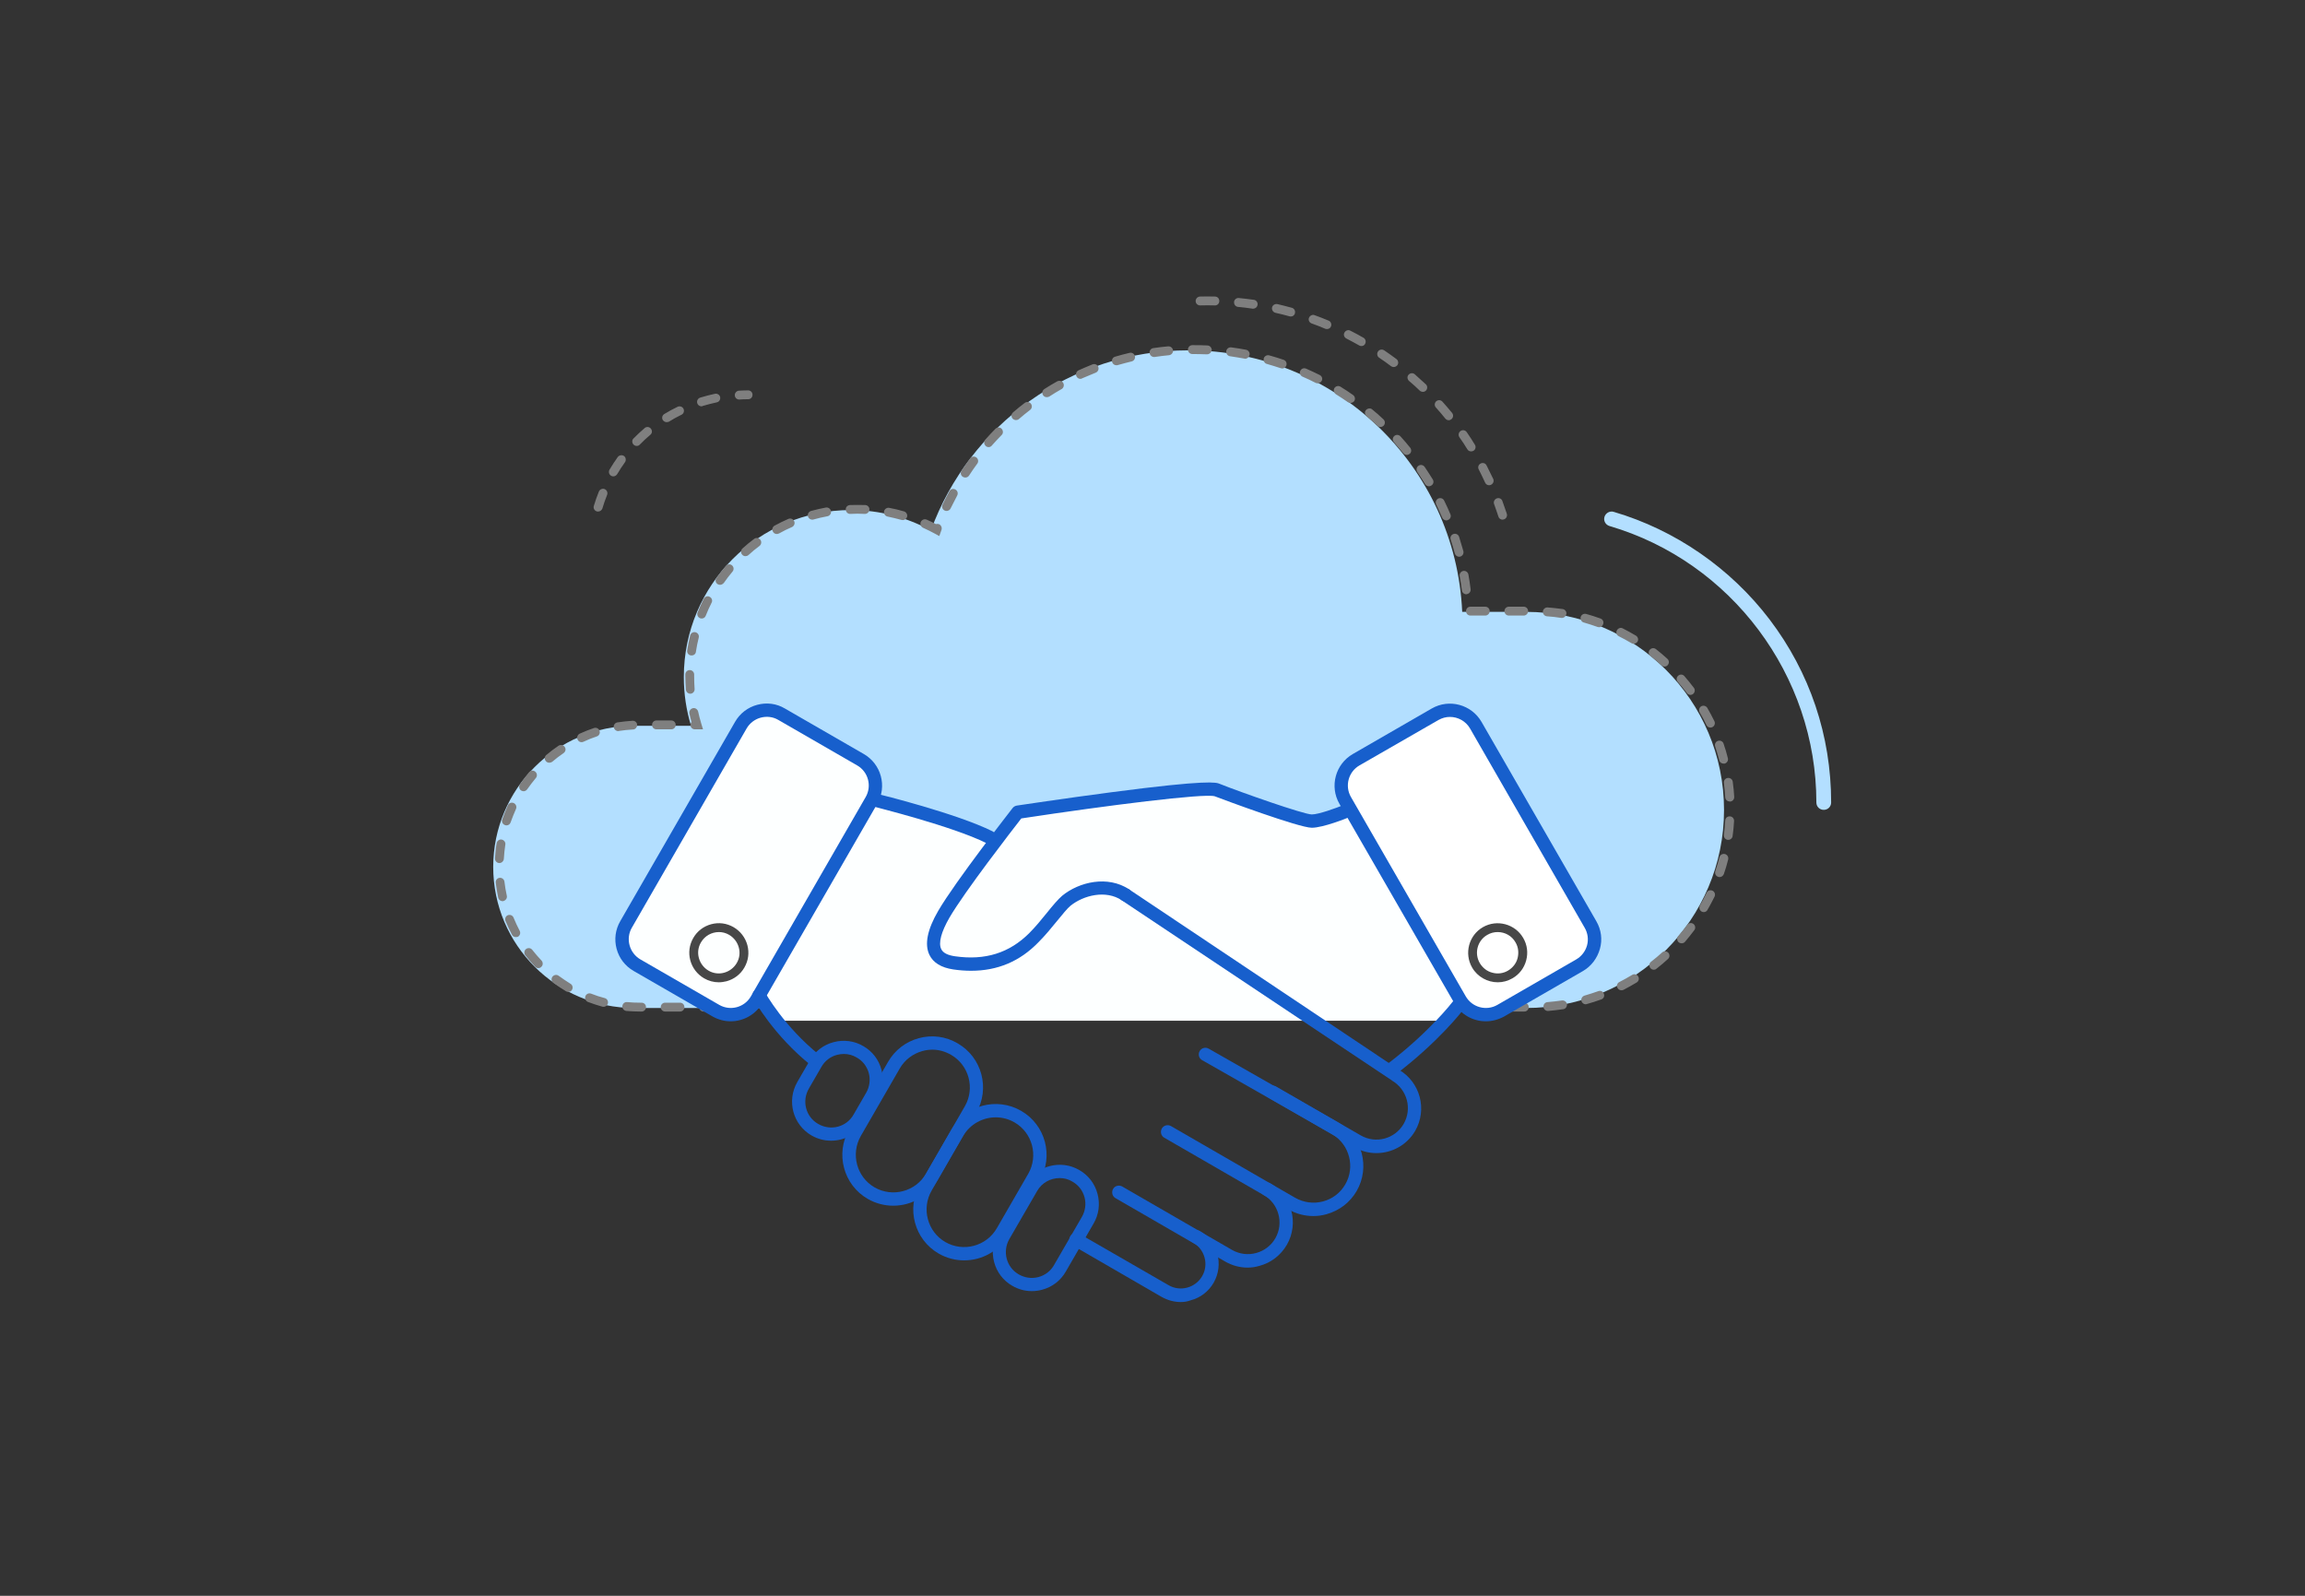 <?xml version="1.0" encoding="utf-8"?>
<!-- Generator: Adobe Illustrator 28.0.0, SVG Export Plug-In . SVG Version: 6.00 Build 0)  -->
<svg version="1.1" id="Слой_1" xmlns="http://www.w3.org/2000/svg" xmlns:xlink="http://www.w3.org/1999/xlink" x="0px" y="0px"
	 viewBox="0 0 1560 1080" style="enable-background:new 0 0 1560 1080;" xml:space="preserve">
<rect x="0" y="0" width="1560" height="1080" fill="#333333" stroke="none"/>
<style type="text/css">
	.st0{fill:#B3DFFF;}
	.st1{fill:#7F7F7F;}
	.st2{fill:#FDFFFF;}
	.st3{fill:#175FCC;}
	.st4{fill:#474747;}
	.st5{fill:#FFFFFF;}
</style>
<g>
	<g>
		<path class="st0" d="M1032.8,414.1h-43.2c-4.4-98.5-85.7-177-185.3-177C724.2,237.1,656,287.9,630,359
			c-16.1-8.8-34.6-13.8-54.2-13.8c-62.4,0-113,50.6-113,113c0,11.5,1.7,22.6,4.9,33h-38.4c-52.7,0-95.5,42.8-95.5,95.5l0,0
			c0,52.7,42.8,95.5,95.5,95.5h161.5h357.5h84.5c74,0,134-60,134-134l0,0C1166.8,474.1,1106.8,414.1,1032.8,414.1z"/>
	</g>
	<g>
		<path class="st1" d="M1031.6,684.6h-10c-1.7,0-3-1.3-3-3s1.3-3,3-3h10c1.7,0,3,1.3,3,3S1033.3,684.6,1031.6,684.6z M480.4,684.6
			h-4.2c-1.7,0-3-1.3-3-3s1.3-3,3-3h4.2c1.7,0,3,1.3,3,3S482.1,684.6,480.4,684.6z M460.2,684.6h-10c-1.7,0-3-1.3-3-3s1.3-3,3-3h10
			c1.7,0,3,1.3,3,3S461.9,684.6,460.2,684.6z M434.2,684.6h-0.9c-3.1,0-6.3-0.2-9.4-0.4c-1.6-0.2-2.9-1.6-2.7-3.3s1.6-2.9,3.3-2.7
			c2.9,0.3,5.9,0.4,8.8,0.4h0.9c1.7,0,3,1.3,3,3S435.9,684.6,434.2,684.6z M1047.6,684.2c-1.6,0-2.9-1.2-3-2.8
			c-0.1-1.7,1.1-3.1,2.8-3.2c3.2-0.3,6.5-0.6,9.7-1.1c1.6-0.2,3.2,0.9,3.4,2.5s-0.9,3.2-2.5,3.4c-3.4,0.5-6.8,0.9-10.2,1.2
			C1047.8,684.2,1047.7,684.2,1047.6,684.2z M408.5,681.4c-0.3,0-0.5,0-0.8-0.1c-3.3-0.9-6.6-2-9.8-3.2c-1.5-0.6-2.3-2.3-1.7-3.9
			s2.3-2.3,3.9-1.7c3,1.2,6.1,2.2,9.2,3c1.6,0.4,2.5,2.1,2.1,3.7C411,680.5,409.8,681.4,408.5,681.4z M1073.2,679.7
			c-1.3,0-2.5-0.9-2.9-2.2c-0.4-1.6,0.5-3.2,2.1-3.7c3.1-0.9,6.2-1.9,9.3-3c1.6-0.6,3.3,0.2,3.8,1.8c0.6,1.6-0.2,3.3-1.8,3.8
			c-3.2,1.2-6.5,2.2-9.7,3.1C1073.7,679.6,1073.4,679.7,1073.2,679.7z M384.6,671.3c-0.5,0-1-0.1-1.5-0.4c-2.9-1.8-5.8-3.7-8.6-5.7
			c-1.3-1-1.6-2.9-0.6-4.2c1-1.3,2.9-1.6,4.2-0.6c2.6,1.9,5.3,3.7,8,5.4c1.4,0.8,1.9,2.7,1,4.1C386.7,670.8,385.7,671.3,384.6,671.3
			z M1097.4,670.2c-1.1,0-2.2-0.6-2.7-1.6c-0.8-1.5-0.2-3.3,1.3-4c2.9-1.5,5.8-3.1,8.6-4.8c1.4-0.9,3.3-0.4,4.1,1
			c0.9,1.4,0.4,3.3-1,4.1c-2.9,1.8-5.9,3.4-8.9,5C1098.3,670.1,1097.8,670.2,1097.4,670.2z M1119.3,656.3c-0.9,0-1.8-0.4-2.4-1.2
			c-1-1.3-0.8-3.2,0.5-4.2c2.6-2,5.1-4.1,7.5-6.3c1.2-1.1,3.1-1,4.2,0.2c1.1,1.2,1,3.1-0.2,4.2c-2.5,2.3-5.1,4.5-7.8,6.6
			C1120.6,656.1,1119.9,656.3,1119.3,656.3z M364.4,655.2c-0.8,0-1.6-0.3-2.2-0.9c-2.4-2.5-4.6-5.1-6.7-7.8c-1-1.3-0.8-3.2,0.5-4.2
			s3.2-0.8,4.2,0.5c2,2.5,4.1,5,6.3,7.3c1.1,1.2,1.1,3.1-0.1,4.2C365.9,654.9,365.1,655.2,364.4,655.2z M1138.1,638.4
			c-0.7,0-1.4-0.2-2-0.7c-1.2-1.1-1.4-3-0.3-4.2c2.1-2.5,4.2-5,6.1-7.6c1-1.3,2.9-1.6,4.2-0.6s1.6,2.9,0.6,4.2c-2,2.7-4.2,5.4-6.4,8
			C1139.8,638.1,1138.9,638.4,1138.1,638.4z M349.1,634.2c-1.1,0-2.1-0.6-2.6-1.6c-1.6-3-3.1-6.2-4.4-9.3c-0.6-1.5,0.1-3.3,1.6-3.9
			c1.5-0.6,3.3,0.1,3.9,1.7c1.2,3,2.6,5.9,4.1,8.8c0.8,1.5,0.2,3.3-1.2,4.1C350.1,634.1,349.6,634.2,349.1,634.2z M1153.1,617.3
			c-0.5,0-1-0.1-1.5-0.4c-1.4-0.8-1.9-2.7-1.1-4.1c1.6-2.8,3.1-5.7,4.5-8.6c0.7-1.5,2.5-2.1,4-1.4c1.5,0.7,2.1,2.5,1.4,4
			c-1.5,3-3.1,6.1-4.8,9C1155.2,616.7,1154.2,617.3,1153.1,617.3z M340.1,609.9c-1.4,0-2.6-1-2.9-2.3c-0.7-3.3-1.3-6.8-1.7-10.2
			c-0.2-1.7,1-3.1,2.6-3.3c1.6-0.2,3.1,1,3.3,2.6c0.4,3.2,0.9,6.4,1.6,9.5c0.4,1.6-0.7,3.2-2.3,3.6
			C340.5,609.9,340.3,609.9,340.1,609.9z M1163.8,593.6c-0.3,0-0.6,0-1-0.2c-1.6-0.5-2.4-2.2-1.9-3.8c1-3.1,2-6.2,2.8-9.4
			c0.4-1.6,2.1-2.6,3.7-2.2c1.6,0.4,2.6,2,2.2,3.7c-0.8,3.3-1.8,6.6-2.9,9.8C1166.2,592.8,1165,593.6,1163.8,593.6z M338,584.1
			c0,0-0.1,0-0.2,0c-1.6-0.1-2.9-1.5-2.8-3.2c0.2-3.4,0.5-6.9,1.1-10.2c0.3-1.6,1.8-2.8,3.4-2.5c1.6,0.3,2.8,1.8,2.5,3.4
			c-0.5,3.2-0.8,6.4-1,9.6C340.9,582.8,339.5,584.1,338,584.1z M1169.7,568.4c-0.1,0-0.3,0-0.4,0c-1.6-0.2-2.8-1.7-2.6-3.4
			c0.4-3.2,0.7-6.5,0.9-9.7c0.1-1.7,1.5-2.9,3.2-2.8c1.7,0.1,2.9,1.5,2.8,3.2c-0.2,3.4-0.5,6.8-1,10.2
			C1172.4,567.3,1171.2,568.4,1169.7,568.4z M342.8,558.6c-0.3,0-0.6,0-1-0.2c-1.6-0.5-2.4-2.2-1.9-3.8c1.1-3.2,2.4-6.5,3.8-9.6
			c0.7-1.5,2.5-2.2,4-1.5c1.5,0.7,2.2,2.5,1.5,4c-1.3,2.9-2.5,6-3.6,9C345.2,557.8,344.1,558.6,342.8,558.6z M1170.6,542.4
			c-1.6,0-2.9-1.2-3-2.8c-0.2-3.2-0.5-6.5-0.9-9.7c-0.2-1.6,0.9-3.2,2.6-3.4c1.7-0.2,3.2,0.9,3.4,2.6c0.5,3.4,0.8,6.8,1,10.2
			c0.1,1.7-1.2,3.1-2.8,3.2C1170.7,542.4,1170.6,542.4,1170.6,542.4z M354.4,535.5c-0.6,0-1.2-0.2-1.7-0.5c-1.4-0.9-1.7-2.8-0.8-4.2
			c1.9-2.8,4-5.6,6.2-8.2c1.1-1.3,3-1.4,4.2-0.3c1.3,1.1,1.4,3,0.4,4.2c-2.1,2.5-4,5-5.9,7.7C356.2,535,355.3,535.5,354.4,535.5z
			 M1166.5,516.8c-1.3,0-2.6-0.9-2.9-2.2c-0.8-3.1-1.8-6.3-2.8-9.4c-0.5-1.6,0.3-3.3,1.9-3.8c1.6-0.5,3.3,0.3,3.8,1.9
			c1.1,3.2,2.1,6.5,2.9,9.8c0.4,1.6-0.5,3.2-2.2,3.7C1167,516.8,1166.8,516.8,1166.5,516.8z M371.7,516.2c-0.9,0-1.7-0.4-2.3-1.1
			c-1.1-1.3-0.9-3.2,0.4-4.2c2.6-2.2,5.4-4.3,8.2-6.2c1.4-0.9,3.2-0.6,4.2,0.8s0.6,3.2-0.8,4.2c-2.7,1.8-5.2,3.8-7.7,5.9
			C373.1,516,372.4,516.2,371.7,516.2z M393.6,502.3c-1.1,0-2.2-0.6-2.7-1.8c-0.7-1.5,0-3.3,1.5-4c3.1-1.4,6.3-2.7,9.6-3.8
			c1.6-0.5,3.3,0.3,3.8,1.9s-0.3,3.3-1.9,3.8c-3,1-6.1,2.2-9,3.6C394.4,502.2,394,502.3,393.6,502.3z M418.4,494.8
			c-1.5,0-2.7-1.1-3-2.5c-0.3-1.6,0.9-3.2,2.5-3.4c3.4-0.5,6.8-0.9,10.2-1.1c1.7-0.1,3.1,1.2,3.1,2.8s-1.2,3.1-2.8,3.1
			c-3.2,0.2-6.5,0.5-9.6,1C418.7,494.8,418.5,494.8,418.4,494.8z M475.8,493.6h-5.5c-1.7,0-3-1.3-3-3c0-0.8,0.3-1.4,0.7-2
			c-0.5-1.9-1-3.8-1.4-5.7c-0.4-1.6,0.7-3.2,2.3-3.6c1.6-0.4,3.2,0.7,3.6,2.3c0.6,2.7,1.3,5.4,2.1,8.1L475.8,493.6z M454.3,493.6
			h-10c-1.7,0-3-1.3-3-3s1.3-3,3-3h10c1.7,0,3,1.3,3,3S456,493.6,454.3,493.6z M1157.6,492.4c-1.1,0-2.2-0.6-2.7-1.7
			c-1.4-2.9-2.9-5.8-4.6-8.6c-0.8-1.4-0.3-3.3,1.1-4.1c1.4-0.8,3.3-0.3,4.1,1.1c1.7,2.9,3.3,6,4.8,9c0.7,1.5,0.1,3.3-1.4,4
			C1158.4,492.3,1158,492.4,1157.6,492.4z M1144.1,470.3c-0.9,0-1.8-0.4-2.4-1.2c-1.9-2.6-4-5.1-6.2-7.6c-1.1-1.2-1-3.1,0.3-4.2
			c1.2-1.1,3.1-1,4.2,0.3c2.2,2.6,4.4,5.2,6.4,7.9c1,1.3,0.7,3.2-0.6,4.2C1145.3,470.1,1144.7,470.3,1144.1,470.3z M467.2,469.5
			c-1.5,0-2.9-1.2-3-2.8c-0.2-3-0.4-6.1-0.4-9.1c0-0.4,0-0.8,0-1.1c0-1.7,1.4-3,3-3c1.7,0,3,1.4,3,3c0,0.4,0,0.7,0,1.1
			c0,2.9,0.1,5.8,0.3,8.7c0.1,1.6-1.1,3.1-2.8,3.2C467.3,469.5,467.3,469.5,467.2,469.5z M1126.5,451.1c-0.7,0-1.4-0.2-2-0.8
			c-2.4-2.2-4.9-4.3-7.5-6.3c-1.3-1-1.6-2.9-0.5-4.2s2.9-1.5,4.2-0.5c2.7,2.1,5.3,4.3,7.8,6.6c1.2,1.1,1.3,3,0.2,4.2
			C1128.2,450.8,1127.4,451.1,1126.5,451.1z M468.1,443.6c-0.1,0-0.3,0-0.5,0c-1.6-0.2-2.8-1.8-2.5-3.4c0.5-3.4,1.2-6.8,2-10.1
			c0.4-1.6,2-2.6,3.6-2.2c1.6,0.4,2.6,2,2.2,3.6c-0.8,3.1-1.4,6.3-1.9,9.5C470.9,442.5,469.6,443.6,468.1,443.6z M1105.7,435.7
			c-0.5,0-1.1-0.1-1.5-0.4c-2.8-1.7-5.7-3.2-8.6-4.7c-1.5-0.7-2.1-2.5-1.3-4s2.6-2.1,4-1.3c3,1.5,6,3.2,8.9,4.9
			c1.4,0.9,1.9,2.7,1,4.1C1107.7,435.1,1106.7,435.7,1105.7,435.7z M1082.2,424.5c-0.3,0-0.7-0.1-1-0.2c-3.1-1.1-6.2-2.1-9.3-3
			c-1.6-0.4-2.5-2.1-2.1-3.7c0.4-1.6,2.1-2.5,3.7-2.1c3.3,0.9,6.6,2,9.7,3.1c1.6,0.6,2.4,2.3,1.8,3.8
			C1084.6,423.8,1083.5,424.5,1082.2,424.5z M474.9,418.6c-0.4,0-0.8-0.1-1.1-0.2c-1.5-0.6-2.3-2.4-1.7-3.9c1.3-3.2,2.7-6.3,4.2-9.3
			c0.8-1.5,2.6-2.1,4-1.3c1.5,0.8,2.1,2.6,1.3,4c-1.5,2.9-2.8,5.9-4,8.9C477.2,417.9,476.1,418.6,474.9,418.6z M1057.1,418.2
			c-0.2,0-0.3,0-0.4,0c-3.2-0.5-6.5-0.9-9.7-1.1c-1.7-0.1-2.9-1.6-2.8-3.2s1.6-2.9,3.2-2.8c3.4,0.3,6.8,0.6,10.2,1.1
			c1.6,0.2,2.8,1.8,2.5,3.4C1059.8,417.1,1058.6,418.2,1057.1,418.2z M1031.2,416.6h-10c-1.7,0-3-1.3-3-3s1.3-3,3-3h10
			c1.7,0,3,1.3,3,3S1032.8,416.6,1031.2,416.6z M1005.2,416.6h-10c-1.7,0-3-1.3-3-3s1.3-3,3-3h10c1.7,0,3,1.3,3,3
			S1006.8,416.6,1005.2,416.6z M992.4,402.2c-1.5,0-2.8-1.1-3-2.6c-0.4-3.2-0.9-6.5-1.5-9.7c-0.3-1.6,0.8-3.2,2.4-3.5
			c1.6-0.3,3.2,0.8,3.5,2.4c0.6,3.3,1.1,6.7,1.5,10c0.2,1.6-1,3.1-2.6,3.3C992.7,402.2,992.5,402.2,992.4,402.2z M487.3,395.8
			c-0.6,0-1.2-0.2-1.7-0.5c-1.4-1-1.7-2.8-0.7-4.2c2-2.8,4.1-5.5,6.3-8.1c1.1-1.3,3-1.4,4.2-0.4c1.3,1.1,1.4,3,0.4,4.2
			c-2.1,2.5-4.1,5.1-5.9,7.7C489.1,395.4,488.2,395.8,487.3,395.8z M987.5,376.8c-1.3,0-2.5-0.9-2.9-2.2c-0.8-3.1-1.8-6.3-2.8-9.4
			c-0.5-1.6,0.3-3.3,1.9-3.8c1.6-0.5,3.3,0.3,3.8,1.9c1,3.2,2,6.5,2.9,9.7c0.4,1.6-0.5,3.2-2.1,3.7
			C988,376.7,987.7,376.8,987.5,376.8z M504.5,376.4c-0.8,0-1.6-0.3-2.2-1c-1.1-1.2-1-3.1,0.2-4.2c2.5-2.3,5.2-4.5,7.9-6.5
			c1.3-1,3.2-0.7,4.2,0.6s0.7,3.2-0.6,4.2c-2.6,1.9-5.1,4-7.5,6.2C505.9,376.2,505.2,376.4,504.5,376.4z M635.7,362.8l-3.1-1.7
			c-2.6-1.4-5.2-2.7-7.9-3.9c-1.5-0.7-2.2-2.5-1.5-4c0.7-1.5,2.5-2.2,4-1.5c2.1,0.9,4.2,1.9,6.2,3c0.6-0.2,1.3-0.2,2,0
			c1.5,0.6,2.3,2.3,1.8,3.9L635.7,362.8z M525.7,361.4c-1.1,0-2.1-0.6-2.6-1.6c-0.8-1.5-0.3-3.3,1.2-4.1c3-1.6,6.1-3.2,9.2-4.5
			c1.5-0.7,3.3,0,4,1.5c0.7,1.5,0,3.3-1.5,4c-3,1.3-5.9,2.7-8.7,4.3C526.7,361.3,526.2,361.4,525.7,361.4z M978.9,352.2
			c-1.2,0-2.3-0.7-2.8-1.8c-1.3-3-2.7-6-4.1-9c-0.7-1.5-0.1-3.3,1.4-4c1.5-0.7,3.3-0.1,4,1.4c1.5,3,2.9,6.1,4.2,9.2
			c0.7,1.5,0,3.3-1.6,3.9C979.7,352.1,979.3,352.2,978.9,352.2z M611,352c-0.3,0-0.5,0-0.8-0.1c-3.1-0.9-6.3-1.6-9.5-2.3
			c-1.6-0.3-2.7-1.9-2.4-3.5s1.9-2.7,3.5-2.4c3.3,0.6,6.7,1.4,10,2.4c1.6,0.5,2.5,2.1,2.1,3.7C613.5,351.1,612.3,352,611,352z
			 M549.7,351.7c-1.3,0-2.5-0.9-2.9-2.2c-0.4-1.6,0.5-3.2,2.1-3.7c3.3-0.9,6.7-1.7,10-2.3c1.6-0.3,3.2,0.8,3.5,2.4s-0.8,3.2-2.4,3.5
			c-3.2,0.6-6.4,1.3-9.5,2.2C550.3,351.7,550,351.7,549.7,351.7z M585.4,347.8c0,0-0.1,0-0.2,0c-3.2-0.2-6.5-0.2-9.7,0
			c-1.7,0.1-3-1.2-3.1-2.9c-0.1-1.7,1.2-3,2.9-3.1c3.4-0.1,6.9-0.1,10.3,0c1.7,0.1,2.9,1.5,2.8,3.1
			C588.3,346.5,587,347.8,585.4,347.8z M640.6,345.8c-0.4,0-0.9-0.1-1.3-0.3c-1.5-0.7-2.1-2.5-1.4-4c1.4-3,3-6.1,4.6-9
			c0.8-1.5,2.6-2,4.1-1.2s2,2.6,1.2,4.1c-1.5,2.9-3,5.8-4.5,8.8C642.8,345.2,641.7,345.8,640.6,345.8z M967.1,329.1
			c-1,0-2-0.5-2.6-1.4c-1.7-2.8-3.5-5.6-5.3-8.3c-0.9-1.4-0.6-3.2,0.8-4.2c1.4-0.9,3.2-0.6,4.2,0.8c1.9,2.8,3.8,5.7,5.5,8.5
			c0.9,1.4,0.4,3.3-1,4.1C968.1,329,967.6,329.1,967.1,329.1z M653.3,323.2c-0.6,0-1.1-0.2-1.7-0.5c-1.4-0.9-1.8-2.8-0.8-4.2
			c1.8-2.8,3.8-5.6,5.8-8.3c1-1.3,2.9-1.6,4.2-0.6c1.3,1,1.6,2.9,0.6,4.2c-1.9,2.6-3.8,5.3-5.6,8.1
			C655.3,322.7,654.3,323.2,653.3,323.2z M952.1,307.9c-0.9,0-1.7-0.4-2.3-1.1c-2.1-2.5-4.2-5-6.4-7.5c-1.1-1.2-1-3.1,0.2-4.2
			c1.2-1.1,3.1-1,4.2,0.2c2.3,2.5,4.5,5.1,6.6,7.7c1,1.3,0.9,3.2-0.4,4.2C953.4,307.6,952.7,307.9,952.1,307.9z M669.1,302.6
			c-0.7,0-1.4-0.2-2-0.8c-1.2-1.1-1.4-3-0.3-4.2c2.2-2.5,4.5-5,6.9-7.4c1.2-1.2,3.1-1.2,4.2,0s1.2,3.1,0,4.2
			c-2.3,2.3-4.5,4.8-6.7,7.2C670.8,302.2,669.9,302.6,669.1,302.6z M934.3,289c-0.7,0-1.5-0.3-2-0.8c-2.4-2.2-4.9-4.4-7.4-6.5
			c-1.3-1.1-1.5-3-0.4-4.2s3-1.5,4.2-0.4c2.6,2.1,5.2,4.4,7.6,6.7c1.2,1.1,1.3,3,0.2,4.2C935.9,288.6,935.1,289,934.3,289z
			 M687.6,284.3c-0.8,0-1.7-0.4-2.3-1c-1.1-1.3-0.9-3.1,0.3-4.2c2.6-2.2,5.2-4.4,7.9-6.4c1.3-1,3.2-0.8,4.2,0.5s0.8,3.2-0.5,4.2
			c-2.6,2-5.2,4.1-7.6,6.2C689,284.1,688.3,284.3,687.6,284.3z M914,272.7c-0.6,0-1.2-0.2-1.7-0.5c-2.7-1.9-5.5-3.7-8.2-5.4
			c-1.4-0.9-1.8-2.7-1-4.1s2.7-1.9,4.1-1c2.9,1.8,5.7,3.6,8.5,5.6c1.4,1,1.7,2.8,0.8,4.2C915.9,272.2,915,272.7,914,272.7z
			 M708.4,268.8c-1,0-2-0.5-2.5-1.4c-0.9-1.4-0.5-3.2,0.9-4.1c2.8-1.8,5.8-3.6,8.7-5.2c1.4-0.8,3.3-0.3,4.1,1.1s0.3,3.3-1.1,4.1
			c-2.8,1.6-5.7,3.3-8.4,5.1C709.5,268.7,709,268.8,708.4,268.8z M891.7,259.4c-0.5,0-0.9-0.1-1.3-0.3c-2.9-1.5-5.9-2.9-8.9-4.2
			c-1.5-0.7-2.2-2.4-1.5-3.9c0.7-1.5,2.4-2.2,4-1.5c3.1,1.4,6.2,2.8,9.2,4.3c1.5,0.8,2.1,2.5,1.3,4
			C893.9,258.8,892.8,259.4,891.7,259.4z M731.2,256.4c-1.1,0-2.2-0.6-2.7-1.8c-0.7-1.5,0-3.3,1.5-4c3.1-1.4,6.2-2.7,9.4-4
			c1.5-0.6,3.3,0.1,3.9,1.7c0.6,1.5-0.2,3.3-1.7,3.9c-3,1.2-6.1,2.5-9.1,3.8C732.1,256.3,731.7,256.4,731.2,256.4z M867.8,249.4
			c-0.3,0-0.6-0.1-1-0.2c-3.1-1-6.2-2-9.4-2.9c-1.6-0.4-2.5-2.1-2.1-3.7c0.4-1.6,2.1-2.5,3.7-2.1c3.2,0.9,6.5,1.9,9.7,3
			c1.6,0.5,2.4,2.2,1.9,3.8C870.2,248.6,869,249.4,867.8,249.4z M755.6,247.2c-1.3,0-2.5-0.8-2.9-2.1c-0.5-1.6,0.4-3.3,2-3.7
			c3.2-1,6.5-1.8,9.8-2.6c1.6-0.4,3.2,0.6,3.6,2.2s-0.6,3.2-2.2,3.6c-3.2,0.8-6.4,1.6-9.5,2.5C756.2,247.2,755.9,247.2,755.6,247.2z
			 M842.7,242.8c-0.2,0-0.4,0-0.5-0.1c-3.2-0.6-6.5-1.1-9.7-1.6c-1.6-0.2-2.8-1.7-2.6-3.4c0.2-1.6,1.7-2.8,3.4-2.6
			c3.3,0.4,6.7,1,10,1.6c1.6,0.3,2.7,1.9,2.4,3.5C845.3,241.8,844.1,242.8,842.7,242.8z M781,241.6c-1.5,0-2.7-1.1-3-2.6
			c-0.2-1.6,0.9-3.2,2.5-3.4c3.3-0.5,6.7-0.9,10.1-1.2c1.7-0.1,3.1,1.1,3.3,2.7c0.2,1.6-1.1,3.1-2.7,3.3c-3.2,0.3-6.5,0.7-9.8,1.2
			C781.2,241.6,781.1,241.6,781,241.6z M816.9,239.8c0,0-0.1,0-0.1,0c-3.3-0.1-6.6-0.2-9.8-0.2c0,0,0,0,0,0c-1.7,0-3-1.3-3-3
			c0-1.7,1.3-3,3-3c3.4,0,6.8,0,10.2,0.2c1.7,0.1,2.9,1.5,2.9,3.1C819.8,238.6,818.5,239.8,816.9,239.8z"/>
	</g>
	<g>
		<path class="st0" d="M1234.3,548.1c-2.8,0-5-2.2-5-5c0-86-57.6-162.9-140-187.1c-2.7-0.8-4.2-3.6-3.4-6.2s3.6-4.2,6.2-3.4
			c41.6,12.2,79.1,38.1,105.5,72.8c27.3,35.9,41.7,78.7,41.7,123.9C1239.3,545.9,1237.1,548.1,1234.3,548.1z"/>
	</g>
	<g>
		<path class="st1" d="M1016.9,351.7c-1.3,0-2.4-0.8-2.8-2.1c-0.9-2.8-1.9-5.6-2.9-8.4c-0.6-1.5,0.2-3.3,1.8-3.9
			c1.5-0.6,3.3,0.2,3.8,1.8c1,2.8,2,5.7,3,8.6c0.5,1.6-0.4,3.3-1.9,3.8C1017.5,351.6,1017.2,351.7,1016.9,351.7z M1007.8,328.4
			c-1.1,0-2.2-0.6-2.7-1.8c-1.4-3-2.8-6-4.3-8.9c-0.8-1.5-0.2-3.3,1.3-4c1.5-0.8,3.3-0.2,4,1.3c1.5,3,3,6.1,4.5,9.1
			c0.7,1.5,0,3.3-1.5,4C1008.7,328.3,1008.3,328.4,1007.8,328.4z M995.6,305.5c-1,0-2-0.5-2.5-1.4c-1.7-2.8-3.5-5.6-5.4-8.2
			c-0.9-1.4-0.6-3.2,0.8-4.2s3.2-0.6,4.2,0.8c1.9,2.8,3.8,5.6,5.5,8.5c0.9,1.4,0.4,3.3-1,4.1C996.7,305.4,996.1,305.5,995.6,305.5z
			 M980.5,284.4c-0.9,0-1.7-0.4-2.3-1.1c-2-2.5-4.2-5.1-6.4-7.5c-1.1-1.2-1-3.1,0.2-4.2c1.2-1.1,3.1-1,4.2,0.2
			c2.2,2.5,4.5,5.1,6.6,7.7c1,1.3,0.8,3.2-0.5,4.2C981.8,284.1,981.2,284.4,980.5,284.4z M963,265.2c-0.8,0-1.5-0.3-2.1-0.8
			c-2.3-2.3-4.8-4.5-7.3-6.6c-1.2-1.1-1.4-3-0.3-4.2c1.1-1.2,3-1.4,4.2-0.3c2.5,2.2,5,4.5,7.5,6.8c1.2,1.1,1.2,3,0.1,4.2
			C964.5,264.9,963.8,265.2,963,265.2z M943.2,248.4c-0.6,0-1.2-0.2-1.8-0.6c-2.6-2-5.3-3.9-8-5.7c-1.4-0.9-1.7-2.8-0.8-4.2
			c0.9-1.4,2.8-1.7,4.2-0.8c2.8,1.9,5.6,3.9,8.3,5.9c1.3,1,1.6,2.9,0.6,4.2C945,248,944.1,248.4,943.2,248.4z M921.4,234.2
			c-0.5,0-1-0.1-1.5-0.4c-2.8-1.6-5.8-3.2-8.7-4.7c-1.5-0.8-2.1-2.6-1.3-4c0.8-1.5,2.6-2.1,4-1.3c3,1.5,6,3.1,8.9,4.8
			c1.4,0.8,1.9,2.6,1.1,4.1C923.5,233.6,922.5,234.2,921.4,234.2z M898.1,222.7c-0.4,0-0.8-0.1-1.2-0.2c-3-1.3-6.1-2.5-9.2-3.6
			c-1.6-0.6-2.4-2.3-1.8-3.8s2.3-2.4,3.8-1.8c3.2,1.1,6.3,2.4,9.5,3.7c1.5,0.6,2.2,2.4,1.6,3.9C900.4,222,899.3,222.7,898.1,222.7z
			 M873.6,214.2c-0.3,0-0.5,0-0.8-0.1c-3.2-0.9-6.4-1.7-9.6-2.4c-1.6-0.4-2.6-2-2.3-3.6s2-2.6,3.6-2.3c3.3,0.8,6.6,1.6,9.8,2.5
			c1.6,0.4,2.5,2.1,2.1,3.7C876.1,213.4,874.9,214.2,873.6,214.2z M848.1,208.9c-0.2,0-0.3,0-0.4,0c-3.2-0.5-6.5-0.9-9.8-1.2
			c-1.7-0.2-2.8-1.6-2.7-3.3s1.7-2.9,3.3-2.7c3.4,0.3,6.8,0.8,10.1,1.2c1.6,0.2,2.8,1.8,2.5,3.4
			C850.9,207.8,849.6,208.9,848.1,208.9z M812.2,206.7c-1.6,0-3-1.3-3-2.9c0-1.7,1.3-3,2.9-3.1c3.3-0.1,6.8-0.1,10.2,0
			c1.7,0,3,1.4,2.9,3.1c0,1.7-1.4,3-3.1,2.9C818.9,206.6,815.5,206.6,812.2,206.7C812.3,206.7,812.2,206.7,812.2,206.7z"/>
	</g>
	<g>
		<path class="st1" d="M404.8,346.2c-0.3,0-0.6,0-0.9-0.1c-1.6-0.5-2.5-2.1-2-3.7c1-3.3,2.1-6.5,3.4-9.7c0.6-1.5,2.4-2.3,3.9-1.7
			s2.3,2.4,1.7,3.9c-1.2,3-2.3,6.1-3.2,9.2C407.3,345.3,406.1,346.2,404.8,346.2z M415.1,322.4c-0.5,0-1-0.1-1.5-0.4
			c-1.4-0.8-1.9-2.7-1.1-4.1c1.7-2.9,3.6-5.8,5.6-8.6c1-1.3,2.9-1.6,4.2-0.7s1.6,2.9,0.7,4.2c-1.9,2.6-3.7,5.4-5.3,8.1
			C417.1,321.8,416.1,322.4,415.1,322.4z M430.9,301.8c-0.8,0-1.5-0.3-2.1-0.9c-1.2-1.2-1.2-3.1,0-4.2c2.4-2.4,4.9-4.8,7.5-7
			c1.3-1.1,3.2-0.9,4.2,0.4c1.1,1.3,0.9,3.2-0.4,4.2c-2.5,2.1-4.9,4.3-7.1,6.6C432.5,301.5,431.7,301.8,430.9,301.8z M451.2,285.7
			c-1,0-2-0.5-2.6-1.4c-0.9-1.4-0.4-3.3,1-4.1c2.9-1.8,5.9-3.4,9-4.9c1.5-0.7,3.3-0.1,4,1.4s0.1,3.3-1.4,4c-2.9,1.4-5.8,3-8.5,4.7
			C452.3,285.5,451.8,285.7,451.2,285.7z M474.8,275c-1.3,0-2.5-0.8-2.9-2.1c-0.5-1.6,0.4-3.3,2-3.8c3.3-1,6.6-1.9,10-2.6
			c1.6-0.3,3.2,0.7,3.5,2.3s-0.7,3.2-2.3,3.5c-3.2,0.7-6.3,1.5-9.4,2.4C475.4,274.9,475.1,275,474.8,275z M500.3,270.4
			c-1.6,0-2.9-1.2-3-2.8c-0.1-1.6,1.2-3.1,2.8-3.2c2-0.1,4.1-0.2,6.2-0.2c1.7,0,3,1.3,3,3s-1.3,3-3,3c-1.9,0-3.9,0-5.8,0.2
			C500.5,270.4,500.4,270.4,500.3,270.4z"/>
	</g>
	<g>
		<polygon class="st2" points="525.4,690.8 515.2,676.2 589.7,541.7 673.6,569.5 692.3,549.1 817,534.1 886.2,555.5 918.3,546.5 
			993.5,673.7 980.4,690.8 		"/>
	</g>
	<g>
		<path class="st2" d="M484.5,684l-53.4-30.8c-9.7-5.6-13-17.9-7.4-27.6l77.7-134.9c5.6-9.7,17.9-13,27.6-7.4l53.4,30.8
			c9.7,5.6,13,17.9,7.4,27.6l-77.7,134.9C506.5,686.2,494.2,689.5,484.5,684z"/>
		<path class="st3" d="M494.5,691.2c-4.2,0-8.4-1.1-12.3-3.3l0,0l-53.4-30.8c-5.7-3.3-9.8-8.6-11.5-15c-1.7-6.4-0.8-13,2.5-18.7
			l77.7-134.9c3.3-5.7,8.6-9.8,15-11.5c6.4-1.7,13-0.9,18.7,2.5l53.4,30.8c11.8,6.8,15.9,21.9,9.1,33.7L516,678.8
			C511.4,686.7,503.1,691.2,494.5,691.2z M486.8,680.1c7.5,4.3,17.1,1.7,21.4-5.8l77.7-134.9c4.3-7.5,1.7-17.1-5.8-21.4l-53.4-30.8
			c-3.6-2.1-7.8-2.6-11.9-1.5c-4,1.1-7.4,3.7-9.5,7.3l-77.7,134.9c-2.1,3.6-2.6,7.9-1.5,11.9s3.7,7.4,7.3,9.5L486.8,680.1z"/>
	</g>
	<g>
		<path class="st4" d="M486.5,664.8c-3.5,0-6.9-0.9-10-2.7c-4.6-2.7-7.9-7-9.3-12.1c-1.4-5.2-0.7-10.5,2-15.2s7-7.9,12.1-9.3
			c5.2-1.4,10.5-0.7,15.2,2c4.6,2.7,7.9,7,9.3,12.1c1.4,5.2,0.7,10.5-2,15.2s-7,7.9-12.1,9.3C490,664.5,488.2,664.8,486.5,664.8z
			 M486.6,630.8c-4.9,0-9.6,2.5-12.2,7c-1.9,3.2-2.4,7-1.4,10.6c1,3.6,3.3,6.6,6.5,8.5s7,2.4,10.6,1.4s6.6-3.3,8.5-6.5
			s2.4-7,1.4-10.6c-1-3.6-3.3-6.6-6.5-8.5C491.3,631.4,488.9,630.8,486.6,630.8z"/>
	</g>
	<g>
		<path class="st5" d="M1015.7,684l53.4-30.8c9.7-5.6,13-17.9,7.4-27.6l-77.7-134.9c-5.6-9.7-17.9-13-27.6-7.4l-53.4,30.8
			c-9.7,5.6-13,17.9-7.4,27.6l77.7,134.9C993.7,686.2,1006,689.5,1015.7,684z"/>
		<path class="st3" d="M1005.6,691.2c-8.5,0-16.9-4.4-21.4-12.4L906.5,544c-6.8-11.8-2.7-26.9,9.1-33.7l53.4-30.8
			c11.8-6.8,26.9-2.7,33.7,9.1l77.7,134.9c3.3,5.7,4.2,12.4,2.4,18.7s-5.8,11.7-11.5,15l-53.4,30.8l0,0
			C1014,690.1,1009.8,691.2,1005.6,691.2z M1015.7,684L1015.7,684L1015.7,684z M981.3,485.2c-2.7,0-5.3,0.7-7.8,2.1L920.1,518
			c-7.5,4.3-10.1,13.9-5.8,21.4L992,674.3c4.3,7.5,13.9,10.1,21.4,5.8l53.4-30.8c3.6-2.1,6.2-5.5,7.3-9.5c1.1-4,0.5-8.3-1.6-11.9
			L994.9,493C992,488,986.7,485.2,981.3,485.2z"/>
	</g>
	<g>
		<path class="st4" d="M1013.7,664.8c-6.9,0-13.7-3.6-17.4-10c-5.5-9.6-2.2-21.8,7.3-27.3c9.5-5.5,21.8-2.2,27.3,7.3
			c2.7,4.6,3.4,10,2,15.2s-4.7,9.5-9.3,12.1C1020.5,663.9,1017.1,664.8,1013.7,664.8z M1013.6,630.8c-2.4,0-4.8,0.6-7,1.9
			c-6.7,3.8-9,12.4-5.1,19.1c1.9,3.2,4.9,5.6,8.5,6.5c3.6,1,7.4,0.5,10.6-1.4s5.6-4.9,6.5-8.5s0.5-7.4-1.4-10.6
			C1023.2,633.3,1018.5,630.8,1013.6,630.8z"/>
	</g>
	<g>
		<path class="st3" d="M669.8,571.2c-0.7,0-1.4-0.2-2-0.5c-23.3-11.6-75.5-24.5-76.1-24.7c-2.4-0.6-3.9-3-3.3-5.4s3-3.9,5.4-3.3
			c2.2,0.5,53.8,13.3,77.9,25.3c2.2,1.1,3.1,3.8,2,6C673.1,570.2,671.5,571.2,669.8,571.2z"/>
	</g>
	<g>
		<path class="st3" d="M551.8,722.1c-1,0-2-0.3-2.8-1c-25.4-20.3-38.7-44.3-39.2-45.3c-1.2-2.2-0.4-4.9,1.8-6.1
			c2.2-1.2,4.9-0.4,6.1,1.8c0.2,0.4,13.1,23.5,37,42.6c1.9,1.5,2.3,4.4,0.7,6.3C554.5,721.6,553.2,722.1,551.8,722.1z"/>
	</g>
	<g>
		<path class="st3" d="M941.8,728.1c-1.4,0-2.7-0.6-3.6-1.8c-1.5-2-1.1-4.8,0.9-6.3c28.1-21.3,44-41.9,44.1-42.1
			c1.5-2,4.3-2.3,6.3-0.8c2,1.5,2.4,4.3,0.8,6.3c-0.7,0.9-16.7,21.7-45.9,43.9C943.7,727.8,942.8,728.1,941.8,728.1z"/>
	</g>
	<g>
		<path class="st3" d="M562.5,772c-4.5,0-9-1.1-13.2-3.5c-12.7-7.3-17-23.5-9.7-36.2l8.5-14.7c3.5-6.1,9.2-10.5,16.1-12.3
			c6.8-1.8,14-0.9,20.1,2.7c6.1,3.5,10.5,9.2,12.3,16.1c1.8,6.8,0.9,14-2.7,20.1l-8.5,14.7C580.6,767.2,571.7,772,562.5,772z
			 M571.1,713.3c-1.5,0-3,0.2-4.6,0.6c-4.5,1.2-8.3,4.1-10.6,8.2l-8.5,14.7c-2.3,4-3,8.8-1.8,13.3c1.2,4.5,4.1,8.3,8.2,10.6
			c4,2.3,8.8,3,13.3,1.8s8.3-4.1,10.6-8.2l8.5-14.7c2.3-4,3-8.8,1.8-13.3s-4.1-8.3-8.2-10.6C577.1,714.1,574.2,713.3,571.1,713.3z"
			/>
	</g>
	<g>
		<path class="st3" d="M698.3,873.8c-4.6,0-9.1-1.2-13.2-3.6c-6.1-3.5-10.5-9.2-12.3-16.1c-1.8-6.8-0.9-14,2.7-20.1l18.8-32.5
			c3.5-6.1,9.2-10.5,16.1-12.3c6.8-1.8,14-0.9,20.1,2.7c6.1,3.5,10.5,9.2,12.3,16.1c1.8,6.8,0.9,14-2.7,20.1l-18.8,32.5
			c-3.5,6.1-9.2,10.5-16.1,12.3C702.9,873.5,700.6,873.8,698.3,873.8z M717.1,797.3c-6,0-12,3.1-15.2,8.8l-18.8,32.5
			c-4.8,8.4-2,19.1,6.4,23.9l-2.2,3.9l2.2-3.9c4,2.3,8.8,3,13.3,1.8s8.3-4.1,10.6-8.2l18.8-32.5c2.3-4,3-8.8,1.8-13.3
			s-4.1-8.3-8.2-10.6C723.1,798,720.1,797.3,717.1,797.3z"/>
	</g>
	<g>
		<path class="st3" d="M799.1,881.2c-4.4,0-8.8-1.2-12.8-3.4L726,842.9c-2.2-1.2-2.9-4-1.7-6.2s4-2.9,6.2-1.7l60.4,34.8
			c7.9,4.6,18.1,1.8,22.7-6.1s1.8-18.1-6.1-22.7c-2.2-1.2-2.9-4-1.7-6.2s4-2.9,6.2-1.7c12.2,7,16.4,22.7,9.4,35
			c-3.4,5.9-8.9,10.2-15.5,11.9C803.5,880.9,801.3,881.2,799.1,881.2z"/>
	</g>
	<g>
		<path class="st3" d="M844.4,857.9c-5.3,0-10.5-1.4-15.2-4.1L755,810.9c-2.2-1.2-2.9-4-1.7-6.2s4-2.9,6.2-1.7l74.3,42.9
			c10.2,5.9,23.4,2.4,29.3-7.8c5.9-10.2,2.4-23.4-7.8-29.3c-2.2-1.2-2.9-4-1.7-6.2s4-2.9,6.2-1.7c14.5,8.4,19.5,27,11.1,41.6
			c-4.1,7-10.6,12.1-18.5,14.2C849.7,857.5,847,857.9,844.4,857.9z"/>
	</g>
	<g>
		<path class="st3" d="M888.9,823c-5.9,0-11.7-1.5-16.9-4.5l-84-48.5c-2.2-1.2-2.9-4-1.7-6.2s4-2.9,6.2-1.7l84,48.5
			c5.8,3.3,12.5,4.2,18.9,2.5c6.4-1.7,11.8-5.8,15.1-11.6c6.8-11.7,2.8-26.9-8.8-33.8c-0.6-0.3-47.7-27.2-73-41.6
			c-9-5.1-15.1-8.6-15.1-8.6c-2.2-1.2-2.9-4-1.7-6.1c1.2-2.2,4-2.9,6.1-1.7c0.1,0.1,6.2,3.5,15.1,8.6c73,41.6,73,41.6,73.1,41.7
			c15.8,9.4,21.2,30,12,46c-4.5,7.8-11.8,13.4-20.6,15.8C894.8,822.6,891.8,823,888.9,823z"/>
	</g>
	<g>
		<path class="st3" d="M931.5,780.4c-5.1,0-10.3-1.3-15.1-4.1l-57.3-33.1c-2.2-1.2-2.9-4-1.7-6.2s4-2.9,6.2-1.7l57.3,33.1
			c10.2,5.9,23.2,2.4,29.1-7.8c2.8-4.9,3.6-10.7,2.1-16.2s-5-10.1-9.9-13c-0.1,0-0.2-0.1-0.2-0.2L759.3,609.4
			c-2.1-1.4-2.6-4.2-1.2-6.2c1.4-2.1,4.2-2.6,6.2-1.2l182.5,122c14.4,8.4,19.3,26.9,11,41.3C952.2,775,942,780.4,931.5,780.4z"/>
	</g>
	<g>
		<path class="st3" d="M604.5,816c-5.8,0-11.8-1.5-17.2-4.6l0,0c-16.5-9.5-22.1-30.7-12.6-47.1l26.3-45.6c4.6-8,12-13.7,20.9-16.1
			c8.9-2.4,18.2-1.2,26.2,3.5c16.5,9.5,22.1,30.6,12.6,47.1l-26.3,45.6C628.1,809.8,616.5,816,604.5,816z M631,710.4
			c-2.2,0-4.4,0.3-6.6,0.9c-6.6,1.8-12.1,6-15.5,11.9l-26.3,45.6c-7,12.2-2.8,27.8,9.3,34.8l0,0c12.2,7,27.8,2.8,34.8-9.3l26.3-45.6
			c7-12.2,2.8-27.8-9.3-34.8C639.7,711.6,635.4,710.4,631,710.4z"/>
	</g>
	<g>
		<path class="st3" d="M652.5,853c-5.8,0-11.8-1.5-17.2-4.6l0,0c-16.5-9.5-22.1-30.7-12.6-47.1l21.3-36.9
			c9.5-16.5,30.7-22.1,47.1-12.6c16.5,9.5,22.1,30.6,12.6,47.1l-21.3,36.9C676.1,846.8,664.5,853,652.5,853z M673.9,756.2
			c-8.8,0-17.4,4.6-22.1,12.7l-21.3,36.9c-7,12.2-2.8,27.8,9.3,34.8l0,0c12.2,7,27.8,2.8,34.8-9.3l21.3-36.9
			c7-12.2,2.8-27.8-9.3-34.8C682.6,757.3,678.3,756.2,673.9,756.2z"/>
	</g>
	<g>
		<path class="st3" d="M657.2,657c-3.9,0-7.9-0.3-12-0.9c-8.1-1.2-13.6-4.5-16.2-9.9c-3.4-7.1-1.4-17.1,6-29.8
			c11.8-20.2,48.8-67.5,50.3-69.5c0.7-0.9,1.7-1.5,2.9-1.7c0.3,0,31.7-4.8,63.8-9c66.2-8.7,71.1-6.7,73.5-5.7
			c13.7,5.5,56.9,20.7,62.3,20.7c4.5,0,16-4.1,22.3-6.7c2.3-1,4.9,0.2,5.9,2.5c1,2.3-0.2,4.9-2.5,5.9c-1.8,0.8-18,7.3-25.7,7.3
			c-8.6,0-59.2-18.8-65.7-21.3c-7-2.1-72.3,6.1-130.9,15c-6.3,8.1-38.2,49.3-48.6,67.1c-5.6,9.7-7.6,17.2-5.6,21.3
			c1.2,2.6,4.4,4.2,9.4,4.9c20.3,2.9,36.7-2.2,50.2-15.7c4.1-4.1,8.3-9.2,12-13.8c4-5,7.6-9.2,10.3-11.5
			c11.5-9.4,30.8-13.9,45.3-4.3c2.1,1.4,2.6,4.2,1.2,6.2s-4.2,2.6-6.2,1.2c-10.8-7.2-25.9-3.4-34.7,3.7c-2.1,1.7-5.5,5.9-9.1,10.3
			c-3.8,4.7-8.2,10-12.6,14.4C690.2,650.7,675.1,657,657.2,657z"/>
	</g>
</g>
</svg>
